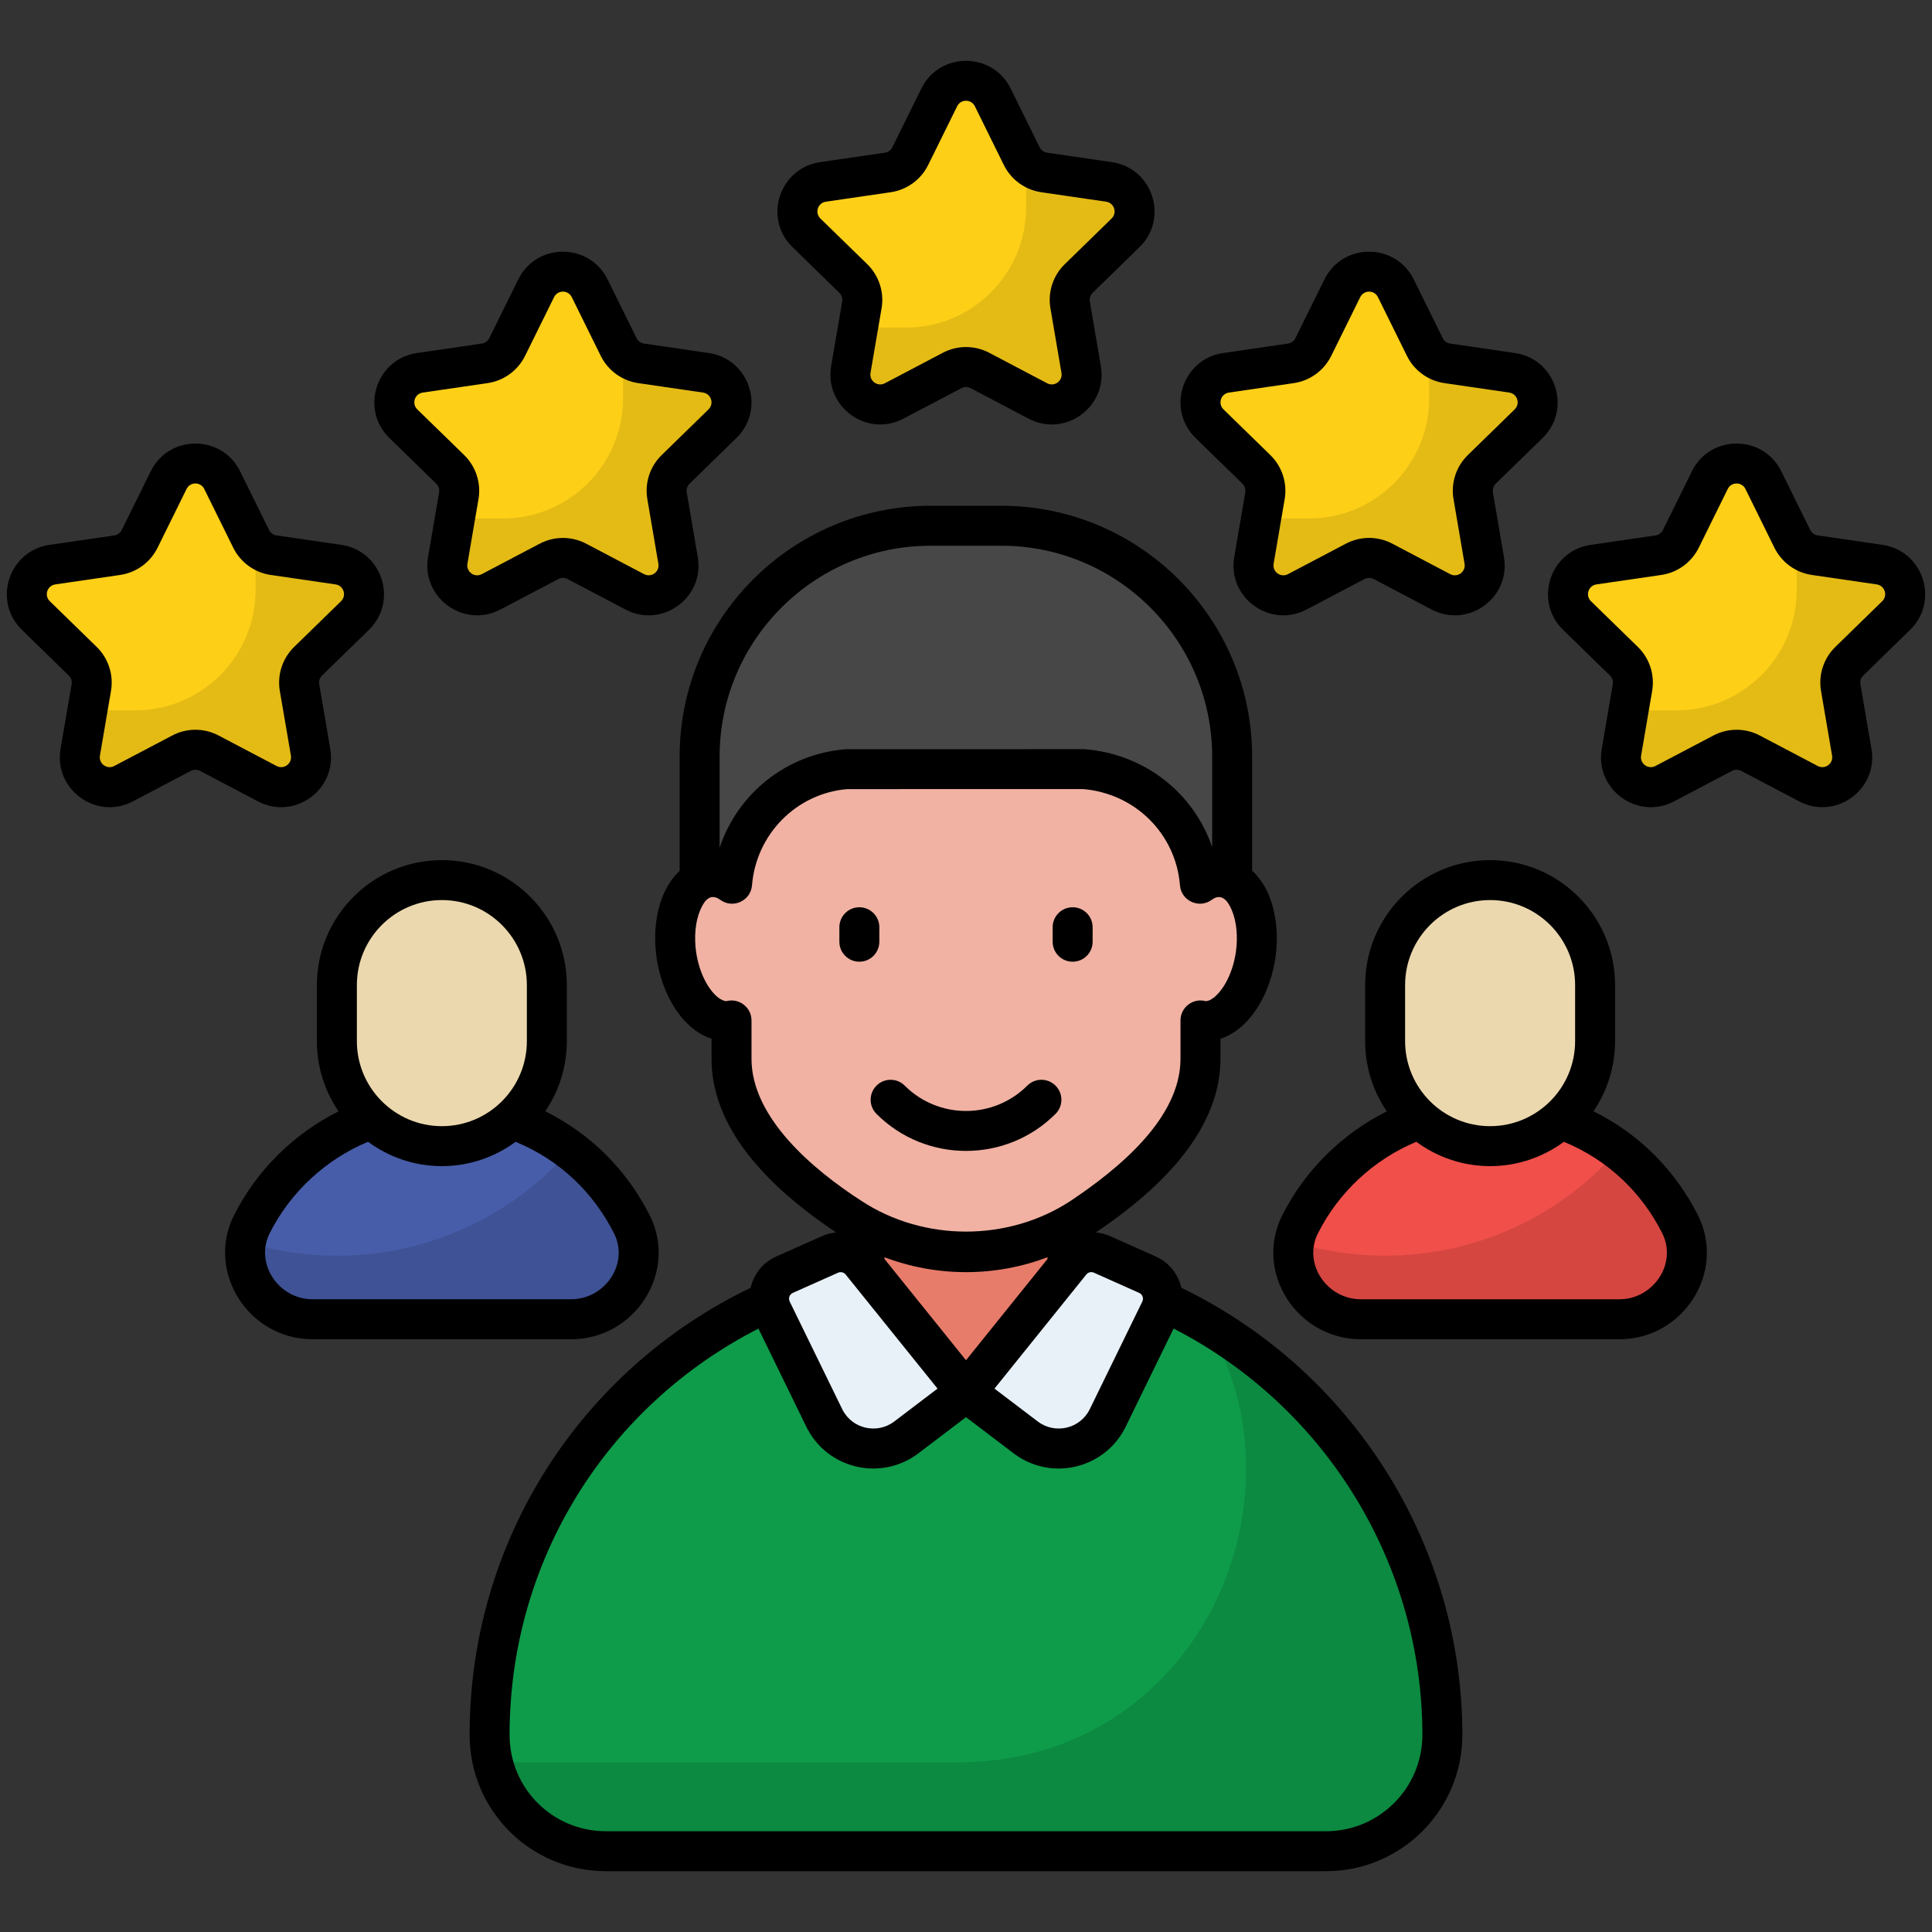 <svg width="94" height="94" viewBox="0 0 94 94" fill="none" xmlns="http://www.w3.org/2000/svg">
<rect x="0" y="0" width="94" height="94" fill="#333333" stroke="none"/>
<path d="M70.182 84.41C70.182 87.538 67.649 90.07 64.521 90.07H29.479C27.912 90.07 26.5 89.436 25.473 88.416C24.453 87.389 23.818 85.977 23.818 84.41C23.818 78.007 26.412 72.212 30.607 68.017C33.207 65.416 36.429 63.424 40.029 62.296C42.231 61.6 44.568 61.229 47 61.229C49.432 61.229 51.769 61.6 53.971 62.296C63.366 65.254 70.182 74.035 70.182 84.41Z" fill="#0E9C4A"/>
<path opacity="0.12" d="M70.18 84.408C70.18 87.532 67.646 90.066 64.521 90.066H29.479C27.917 90.066 26.504 89.435 25.474 88.404C24.726 87.657 24.186 86.693 23.953 85.612C24.335 85.704 24.742 85.746 25.158 85.746H46.564C58.372 85.746 63.857 72.824 58.671 64.389C65.56 68.403 70.18 75.865 70.18 84.408Z" fill="black"/>
<path d="M51.942 58.321V62.966C51.942 65.696 49.73 67.909 47 67.909C44.271 67.909 42.058 65.696 42.058 62.966V58.321H51.942Z" fill="#E77C6A"/>
<path d="M14.574 33.455L15.111 36.6C15.314 37.786 14.069 38.69 13.004 38.13L10.184 36.646C9.761 36.423 9.255 36.423 8.831 36.646L6.012 38.13C4.947 38.69 3.701 37.786 3.904 36.6L4.442 33.455C4.522 32.984 4.366 32.504 4.024 32.17L1.745 29.949C0.884 29.109 1.359 27.646 2.549 27.472L5.703 27.012C6.176 26.943 6.584 26.646 6.796 26.217L8.206 23.361C8.738 22.282 10.277 22.282 10.81 23.361L12.22 26.217C12.431 26.646 12.84 26.943 13.312 27.012L16.466 27.472C17.657 27.646 18.132 29.109 17.27 29.949L14.992 32.171C14.649 32.504 14.493 32.984 14.574 33.455Z" fill="#FDCF17"/>
<path opacity="0.1" d="M14.99 32.173C14.648 32.507 14.496 32.986 14.576 33.458L15.113 36.602C15.316 37.786 14.068 38.693 13 38.127L10.183 36.646C9.762 36.421 9.254 36.421 8.832 36.646L6.015 38.127C4.948 38.693 3.699 37.786 3.902 36.602L4.251 34.562H6.581C9.813 34.562 12.434 31.941 12.434 28.709V26.538C12.659 26.793 12.971 26.96 13.312 27.011L16.463 27.475C17.654 27.642 18.134 29.109 17.27 29.951L14.99 32.173Z" fill="black"/>
<path d="M32.454 24.121L32.992 27.265C33.195 28.452 31.949 29.356 30.884 28.795L28.064 27.312C27.641 27.089 27.135 27.089 26.712 27.312L23.892 28.795C22.827 29.356 21.582 28.452 21.785 27.265L22.322 24.121C22.403 23.65 22.247 23.17 21.904 22.836L19.625 20.614C18.764 19.774 19.239 18.311 20.43 18.138L23.584 17.677C24.056 17.608 24.465 17.311 24.676 16.883L26.086 14.027C26.619 12.947 28.158 12.947 28.691 14.027L30.1 16.883C30.311 17.311 30.72 17.608 31.193 17.677L34.347 18.138C35.537 18.311 36.012 19.774 35.151 20.614L32.872 22.836C32.53 23.17 32.374 23.65 32.454 24.121Z" fill="#FDCF17"/>
<path opacity="0.1" d="M32.87 22.839C32.529 23.173 32.376 23.652 32.456 24.124L32.994 27.268C33.197 28.452 31.948 29.359 30.881 28.793L28.063 27.312C27.642 27.087 27.134 27.087 26.713 27.312L23.895 28.793C22.828 29.359 21.579 28.452 21.782 27.268L22.131 25.228H24.462C27.693 25.228 30.314 22.607 30.314 19.375V17.204C30.539 17.459 30.851 17.625 31.193 17.676L34.344 18.141C35.535 18.308 36.014 19.775 35.15 20.617L32.87 22.839Z" fill="black"/>
<path d="M52.066 14.834L52.604 17.979C52.807 19.165 51.561 20.069 50.496 19.509L47.676 18.025C47.253 17.802 46.747 17.802 46.324 18.025L43.504 19.509C42.439 20.069 41.194 19.165 41.397 17.979L41.934 14.834C42.015 14.364 41.859 13.883 41.517 13.55L39.238 11.328C38.376 10.488 38.851 9.025 40.042 8.851L43.196 8.391C43.668 8.322 44.077 8.025 44.288 7.597L45.698 4.74C46.231 3.661 47.77 3.661 48.303 4.74L49.712 7.597C49.923 8.025 50.332 8.322 50.805 8.391L53.959 8.851C55.149 9.025 55.624 10.488 54.763 11.328L52.484 13.55C52.142 13.883 51.986 14.364 52.066 14.834Z" fill="#FDCF17"/>
<path opacity="0.1" d="M52.482 13.552C52.141 13.886 51.988 14.366 52.068 14.838L52.606 17.982C52.809 19.165 51.56 20.073 50.493 19.506L47.675 18.025C47.254 17.8 46.746 17.8 46.325 18.025L43.508 19.506C42.44 20.073 41.191 19.165 41.395 17.982L41.743 15.941H44.074C47.305 15.941 49.926 13.32 49.926 10.089V7.918C50.151 8.172 50.464 8.339 50.805 8.39L53.956 8.855C55.147 9.022 55.626 10.488 54.762 11.331L52.482 13.552Z" fill="black"/>
<path d="M71.678 24.121L72.216 27.265C72.418 28.452 71.173 29.356 70.108 28.795L67.288 27.312C66.865 27.089 66.359 27.089 65.936 27.312L63.116 28.795C62.051 29.356 60.806 28.452 61.008 27.265L61.546 24.121C61.627 23.65 61.47 23.17 61.128 22.836L58.849 20.614C57.988 19.774 58.463 18.311 59.654 18.138L62.807 17.677C63.28 17.608 63.689 17.311 63.9 16.883L65.31 14.027C65.843 12.947 67.382 12.947 67.914 14.027L69.324 16.883C69.535 17.311 69.944 17.608 70.417 17.677L73.57 18.138C74.761 18.311 75.236 19.774 74.375 20.614L72.096 22.836C71.754 23.17 71.597 23.65 71.678 24.121Z" fill="#FDCF17"/>
<path opacity="0.1" d="M72.094 22.839C71.753 23.173 71.6 23.652 71.68 24.124L72.218 27.268C72.421 28.452 71.172 29.359 70.105 28.793L67.287 27.312C66.866 27.087 66.358 27.087 65.936 27.312L63.119 28.793C62.052 29.359 60.803 28.452 61.006 27.268L61.355 25.228H63.686C66.917 25.228 69.538 22.607 69.538 19.375V17.204C69.763 17.459 70.075 17.625 70.417 17.676L73.568 18.141C74.759 18.308 75.238 19.775 74.374 20.617L72.094 22.839Z" fill="black"/>
<path d="M89.559 33.455L90.096 36.6C90.299 37.786 89.054 38.69 87.989 38.13L85.169 36.646C84.746 36.423 84.24 36.423 83.816 36.646L80.997 38.13C79.932 38.69 78.686 37.786 78.889 36.6L79.427 33.455C79.507 32.984 79.351 32.504 79.009 32.17L76.73 29.949C75.869 29.109 76.344 27.646 77.534 27.472L80.688 27.012C81.161 26.943 81.569 26.646 81.781 26.217L83.191 23.361C83.723 22.282 85.262 22.282 85.795 23.361L87.205 26.217C87.416 26.646 87.825 26.943 88.297 27.012L91.451 27.472C92.642 27.646 93.117 29.109 92.255 29.949L89.976 32.171C89.634 32.504 89.478 32.984 89.559 33.455Z" fill="#FDCF17"/>
<path opacity="0.1" d="M89.975 32.173C89.633 32.507 89.481 32.986 89.561 33.458L90.098 36.602C90.301 37.786 89.052 38.693 87.985 38.127L85.168 36.646C84.747 36.421 84.239 36.421 83.817 36.646L81 38.127C79.933 38.693 78.684 37.786 78.887 36.602L79.235 34.562H81.566C84.797 34.562 87.418 31.941 87.418 28.709V26.538C87.644 26.793 87.956 26.96 88.297 27.011L91.448 27.475C92.639 27.642 93.118 29.109 92.254 29.951L89.975 32.173Z" fill="black"/>
<path d="M66.213 64.19C63.834 64.19 62.189 61.692 63.255 59.566C64.952 56.179 68.454 53.855 72.5 53.855C76.546 53.855 80.048 56.179 81.746 59.566C82.811 61.692 81.166 64.19 78.787 64.19H66.213Z" fill="#F14F4A"/>
<path opacity="0.12" d="M78.787 64.193H66.215C64.157 64.193 62.646 62.319 62.974 60.439C64.369 60.863 65.852 61.096 67.391 61.096C71.916 61.096 75.977 59.106 78.732 55.948C79.997 56.898 81.029 58.136 81.747 59.564C82.813 61.691 81.166 64.193 78.787 64.193Z" fill="black"/>
<path d="M15.211 64.19C12.833 64.19 11.188 61.692 12.253 59.566C13.95 56.179 17.453 53.855 21.499 53.855C25.544 53.855 29.047 56.179 30.744 59.566C31.81 61.692 30.164 64.19 27.786 64.19H15.211Z" fill="#475DA9"/>
<path opacity="0.12" d="M27.785 64.193H15.213C13.156 64.193 11.645 62.319 11.973 60.439C13.367 60.863 14.851 61.096 16.389 61.096C20.915 61.096 24.976 59.106 27.731 55.948C28.995 56.898 30.028 58.136 30.745 59.564C31.812 61.691 30.164 64.193 27.785 64.193Z" fill="black"/>
<path d="M59.95 36.813V46.298H34.044V36.813C34.044 30.608 39.074 25.578 45.278 25.578H48.716C54.92 25.578 59.95 30.608 59.95 36.813Z" fill="#474747"/>
<path d="M61.088 46.488C60.794 48.411 59.619 49.845 58.47 49.667C58.444 49.667 58.417 49.658 58.408 49.649V51.519C58.408 54.663 55.54 57.316 52.708 59.204C52.664 59.213 52.646 59.231 52.61 59.249C50.91 60.362 48.959 60.923 47 60.923C45.041 60.923 43.09 60.362 41.389 59.249C41.345 59.231 41.327 59.213 41.292 59.204C38.442 57.316 35.592 54.663 35.592 51.519V49.649C35.574 49.658 35.548 49.667 35.53 49.667C34.381 49.845 33.205 48.411 32.911 46.488C32.627 44.564 33.339 42.854 34.488 42.685C34.88 42.632 35.263 42.739 35.619 42.997C35.859 40.023 38.246 37.663 41.22 37.422H52.762C55.745 37.662 58.14 40.023 58.381 42.997C58.728 42.739 59.12 42.632 59.512 42.685C60.661 42.854 61.373 44.564 61.088 46.488Z" fill="#F1B2A3"/>
<path d="M52.096 61.402L47.002 67.732L49.905 69.936C51.238 70.948 53.163 70.49 53.897 68.987L56.452 63.752C56.771 63.099 56.485 62.311 55.821 62.015L53.619 61.034C53.087 60.797 52.461 60.948 52.096 61.402Z" fill="#E8F1F8"/>
<path d="M41.904 61.402L46.999 67.732L44.095 69.936C42.763 70.948 40.837 70.49 40.103 68.987L37.548 63.752C37.229 63.099 37.516 62.311 38.18 62.015L40.381 61.034C40.913 60.797 41.539 60.948 41.904 61.402Z" fill="#E8F1F8"/>
<path d="M77.608 47.928V50.657C77.608 53.478 75.321 55.765 72.5 55.765C69.679 55.765 67.392 53.478 67.392 50.657V47.928C67.392 45.107 69.679 42.82 72.5 42.82C75.321 42.82 77.608 45.107 77.608 47.928Z" fill="#EBD8AE"/>
<path d="M26.606 47.928V50.657C26.606 53.478 24.319 55.765 21.498 55.765C18.677 55.765 16.391 53.478 16.391 50.657V47.928C16.391 45.107 18.677 42.82 21.498 42.82C24.32 42.82 26.606 45.107 26.606 47.928Z" fill="#EBD8AE"/>
<path d="M33.067 36.81V42.373C32.742 42.679 32.465 43.073 32.264 43.556C31.899 44.437 31.787 45.529 31.951 46.635C32.179 48.131 32.879 49.436 33.821 50.126C34.078 50.314 34.345 50.453 34.62 50.541V51.519C34.62 54.441 36.662 57.281 40.682 59.963C40.446 59.986 40.211 60.045 39.985 60.146L37.783 61.127C37.178 61.397 36.706 61.903 36.52 62.657C28.285 66.621 22.848 74.928 22.848 84.41C22.848 88.075 25.805 91.041 29.479 91.041H64.519C68.175 91.041 71.15 88.066 71.15 84.41C71.15 75.145 65.798 66.677 57.48 62.659C57.297 61.91 56.828 61.399 56.217 61.127L54.015 60.145C53.789 60.045 53.553 59.986 53.317 59.963C57.338 57.265 59.38 54.424 59.38 51.519V50.54C59.655 50.453 59.922 50.313 60.179 50.126C61.121 49.435 61.82 48.13 62.049 46.635C62.049 46.634 62.05 46.632 62.05 46.63C62.213 45.529 62.101 44.437 61.736 43.555C61.533 43.067 61.252 42.669 60.921 42.361V36.81C60.921 30.081 55.447 24.608 48.72 24.608H45.278C38.545 24.608 33.067 30.081 33.067 36.81ZM38.575 62.904L40.777 61.922C40.906 61.865 41.058 61.901 41.146 62.012L45.615 67.562L43.508 69.162C42.667 69.799 41.446 69.519 40.977 68.56L38.422 63.325C38.346 63.17 38.411 62.976 38.575 62.904ZM43.033 61.254V61.169C44.294 61.647 45.634 61.895 47 61.895C48.364 61.895 49.705 61.647 50.965 61.17V61.255L47 66.182L43.033 61.254ZM57.1 64.641C64.482 68.423 69.205 76.065 69.205 84.411C69.205 86.994 67.103 89.097 64.519 89.097H29.479C26.871 89.097 24.793 86.993 24.793 84.411C24.793 75.891 29.56 68.391 36.901 64.643L39.229 69.413C40.236 71.476 42.868 72.088 44.683 70.711L47 68.951L49.317 70.711C51.139 72.094 53.768 71.466 54.771 69.413L57.1 64.641ZM55.425 62.904C55.589 62.976 55.655 63.17 55.579 63.325L53.024 68.56C52.553 69.522 51.329 69.797 50.493 69.162L48.386 67.562L52.853 62.011C52.942 61.9 53.093 61.863 53.224 61.922L55.425 62.904ZM59.94 44.301C60.168 44.852 60.237 45.596 60.128 46.342C59.947 47.515 59.423 48.269 59.029 48.558C58.93 48.63 58.798 48.714 58.657 48.709C58.046 48.546 57.436 49.008 57.436 49.649V51.519C57.436 54.386 54.466 56.843 52.077 58.436C49.048 60.417 44.953 60.419 41.922 58.435C39.532 56.896 36.564 54.367 36.564 51.519V49.649C36.564 49.012 35.961 48.547 35.343 48.709C35.246 48.718 35.07 48.63 34.971 48.557C34.576 48.268 34.052 47.514 33.873 46.345C33.762 45.598 33.831 44.853 34.06 44.301C34.281 43.767 34.58 43.443 35.048 43.784C35.667 44.231 36.527 43.825 36.588 43.075C36.791 40.565 38.773 38.595 41.22 38.394L52.684 38.391C55.221 38.595 57.209 40.565 57.411 43.075C57.472 43.833 58.346 44.232 58.961 43.777C59.412 43.443 59.727 43.785 59.94 44.301ZM45.278 26.552H48.72C54.376 26.552 58.977 31.154 58.977 36.81V41.217C58.085 38.601 55.719 36.685 52.762 36.45L41.143 36.453C38.248 36.687 35.892 38.615 35.012 41.246V36.81C35.012 31.154 39.618 26.552 45.278 26.552Z" fill="black"/>
<path d="M1.066 30.645L3.345 32.866C3.458 32.977 3.51 33.136 3.484 33.291L2.946 36.435C2.607 38.411 4.688 39.926 6.465 38.99L9.286 37.506C9.425 37.432 9.591 37.433 9.731 37.506L12.551 38.99C14.329 39.924 16.408 38.416 16.069 36.435L15.532 33.292C15.505 33.136 15.556 32.977 15.67 32.867L17.949 30.645C19.384 29.246 18.597 26.801 16.607 26.51L13.453 26.049C13.296 26.027 13.161 25.928 13.091 25.787L11.681 22.93C10.792 21.129 8.221 21.13 7.333 22.931L5.923 25.788C5.853 25.93 5.718 26.027 5.563 26.05L2.409 26.51C0.423 26.8 -0.372 29.244 1.066 30.645ZM2.69 28.434L5.844 27.974C6.634 27.858 7.316 27.363 7.667 26.647L9.077 23.791C9.254 23.434 9.761 23.433 9.938 23.791L11.348 26.648C11.701 27.363 12.384 27.859 13.172 27.974L16.326 28.434C16.719 28.491 16.878 28.974 16.592 29.252L14.312 31.475C13.743 32.031 13.482 32.831 13.614 33.617C13.614 33.617 13.615 33.618 13.615 33.619L14.154 36.763C14.219 37.152 13.814 37.456 13.457 37.269L10.637 35.786C9.93 35.413 9.086 35.411 8.379 35.786L5.559 37.269C5.209 37.455 4.795 37.157 4.862 36.763L5.4 33.619C5.534 32.834 5.274 32.032 4.703 31.474L2.424 29.252C2.135 28.971 2.3 28.491 2.69 28.434Z" fill="black"/>
<path d="M34.487 17.176L31.334 16.716C31.177 16.693 31.042 16.595 30.972 16.453L29.562 13.597C28.675 11.798 26.104 11.793 25.215 13.597L23.805 16.453C23.734 16.595 23.599 16.693 23.443 16.716L20.289 17.176C18.302 17.466 17.509 19.909 18.946 21.311L21.226 23.533C21.339 23.643 21.39 23.802 21.365 23.957L20.826 27.103C20.489 29.074 22.565 30.593 24.345 29.656L27.165 28.173C27.303 28.099 27.471 28.099 27.612 28.172L30.431 29.655C32.205 30.59 34.291 29.083 33.949 27.102L33.412 23.957V23.956C33.385 23.801 33.438 23.643 33.551 23.532L35.829 21.311C37.266 19.911 36.474 17.466 34.487 17.176ZM34.472 19.919L32.193 22.141C31.621 22.698 31.361 23.5 31.496 24.285L32.033 27.43C32.1 27.819 31.692 28.121 31.337 27.935L28.518 26.451C27.81 26.081 26.969 26.079 26.259 26.452L23.439 27.935C23.086 28.122 22.676 27.82 22.742 27.43L23.281 24.283C23.414 23.498 23.153 22.696 22.583 22.14L20.304 19.919C20.019 19.641 20.174 19.157 20.57 19.1L23.725 18.64C24.513 18.524 25.194 18.029 25.548 17.313L26.958 14.457C27.134 14.1 27.641 14.099 27.819 14.457L29.228 17.312C29.58 18.027 30.261 18.524 31.052 18.64L34.206 19.1C34.599 19.157 34.758 19.639 34.472 19.919Z" fill="black"/>
<path d="M53.163 14.246L55.441 12.024C56.878 10.624 56.086 8.179 54.099 7.889L50.945 7.429C50.789 7.406 50.654 7.309 50.584 7.167L49.174 4.31C48.285 2.508 45.714 2.51 44.827 4.31L43.417 7.166C43.346 7.308 43.212 7.406 43.055 7.429L39.901 7.889C37.914 8.179 37.121 10.623 38.558 12.024L40.838 14.245C40.951 14.356 41.002 14.515 40.977 14.67L40.438 17.815C40.1 19.794 42.18 21.303 43.957 20.369L46.777 18.886C46.915 18.812 47.083 18.812 47.224 18.885L50.043 20.369C51.834 21.308 53.9 19.781 53.561 17.815L53.024 14.67V14.67C52.997 14.515 53.05 14.356 53.163 14.246ZM51.805 12.854C51.233 13.412 50.973 14.213 51.108 14.998L51.645 18.143C51.713 18.536 51.301 18.832 50.949 18.648L48.13 17.164C47.422 16.793 46.581 16.791 45.871 17.165L43.051 18.648C42.701 18.833 42.288 18.537 42.354 18.143L42.893 14.996C43.026 14.211 42.765 13.41 42.196 12.853L39.916 10.632C39.631 10.354 39.786 9.87 40.182 9.813L43.336 9.353C44.124 9.238 44.807 8.742 45.16 8.026L46.57 5.17C46.746 4.813 47.254 4.812 47.431 5.17L48.84 8.025C49.192 8.741 49.874 9.237 50.664 9.353L53.818 9.813C54.211 9.87 54.37 10.352 54.084 10.632L51.805 12.854Z" fill="black"/>
<path d="M72.775 23.532L75.053 21.311C76.49 19.911 75.698 17.466 73.711 17.176L70.559 16.716C70.401 16.693 70.266 16.595 70.196 16.453L68.786 13.597C67.899 11.798 65.328 11.793 64.438 13.597L63.028 16.453C62.958 16.595 62.822 16.693 62.667 16.716L59.513 17.176C57.518 17.467 56.738 19.915 58.171 21.311L60.45 23.533C60.563 23.643 60.614 23.802 60.588 23.957L60.051 27.102C59.711 29.078 61.792 30.591 63.569 29.656L66.388 28.173C66.527 28.099 66.695 28.099 66.836 28.172L69.655 29.656C71.432 30.59 73.514 29.082 73.173 27.102L72.636 23.957V23.957C72.609 23.801 72.662 23.643 72.775 23.532ZM71.417 22.141C70.845 22.698 70.585 23.5 70.72 24.285L71.257 27.43C71.324 27.819 70.916 28.122 70.56 27.935L67.741 26.451C67.031 26.079 66.189 26.079 65.483 26.452L62.663 27.935C62.309 28.122 61.9 27.819 61.967 27.43L62.505 24.283C62.638 23.498 62.377 22.696 61.807 22.141L59.529 19.918C59.242 19.639 59.402 19.157 59.794 19.1L62.949 18.64C63.736 18.525 64.418 18.029 64.771 17.313L66.181 14.457C66.358 14.101 66.865 14.1 67.043 14.457L68.452 17.312C68.804 18.028 69.486 18.524 70.276 18.64L73.43 19.1C73.822 19.157 73.982 19.639 73.695 19.919L71.417 22.141Z" fill="black"/>
<path d="M91.591 26.51L88.437 26.049C88.281 26.027 88.146 25.928 88.076 25.787L86.667 22.93C85.778 21.129 83.208 21.129 82.318 22.931L80.909 25.786C80.839 25.928 80.704 26.027 80.548 26.049L77.394 26.51C75.404 26.8 74.616 29.246 76.051 30.645L78.331 32.867C78.444 32.977 78.495 33.136 78.469 33.291L77.931 36.436C77.593 38.416 79.674 39.925 81.45 38.99L84.27 37.506C84.41 37.433 84.575 37.433 84.716 37.506L87.536 38.99C89.327 39.928 91.393 38.402 91.054 36.436L90.517 33.291V33.291C90.49 33.135 90.541 32.977 90.656 32.866L92.934 30.645C94.369 29.246 93.582 26.8 91.591 26.51ZM91.576 29.253L89.299 31.474C88.727 32.03 88.466 32.832 88.601 33.619L89.138 36.764C89.206 37.155 88.794 37.454 88.441 37.269L85.622 35.786C84.915 35.413 84.072 35.413 83.364 35.786L80.544 37.269C80.197 37.453 79.78 37.16 79.847 36.763L80.384 33.619C80.519 32.832 80.259 32.03 79.687 31.474L77.409 29.253C77.124 28.975 77.279 28.491 77.674 28.434L80.829 27.974C81.617 27.859 82.299 27.363 82.653 26.647L84.061 23.792C84.238 23.435 84.746 23.434 84.924 23.791L86.332 26.648C86.686 27.363 87.368 27.859 88.156 27.974L91.31 28.434C91.707 28.491 91.86 28.976 91.576 29.253Z" fill="black"/>
<path d="M11.382 59.135C10.008 61.883 12.091 65.16 15.207 65.16H27.788C30.906 65.16 32.998 61.879 31.611 59.131C30.534 57.002 28.835 55.217 26.529 54.068C27.191 53.095 27.579 51.92 27.579 50.657V47.928C27.579 44.576 24.851 41.848 21.499 41.848C18.146 41.848 15.418 44.576 15.418 47.928V50.657C15.418 51.922 15.808 53.098 16.472 54.072C14.3 55.157 12.483 56.941 11.382 59.135ZM17.363 47.928C17.363 45.648 19.218 43.792 21.498 43.792C23.779 43.792 25.634 45.648 25.634 47.928V50.657C25.634 52.938 23.779 54.793 21.498 54.793C19.218 54.793 17.363 52.938 17.363 50.657V47.928ZM17.907 55.552C18.915 56.294 20.154 56.737 21.498 56.737C22.841 56.737 24.08 56.294 25.087 55.554C27.261 56.451 28.88 58.039 29.875 60.008C30.619 61.482 29.437 63.215 27.787 63.215H15.207C13.555 63.215 12.385 61.479 13.12 60.006C14.128 57.998 15.857 56.405 17.907 55.552Z" fill="black"/>
<path d="M78.58 47.928C78.58 44.576 75.853 41.848 72.5 41.848C69.148 41.848 66.42 44.576 66.42 47.928V50.657C66.42 51.923 66.809 53.098 67.474 54.073C65.303 55.158 63.486 56.941 62.387 59.131C61 61.88 63.093 65.16 66.211 65.16H78.791C81.9 65.16 83.995 61.89 82.615 59.131C81.516 56.96 79.801 55.198 77.531 54.067C78.192 53.094 78.58 51.92 78.58 50.657V47.928ZM68.364 47.928C68.364 45.648 70.219 43.792 72.5 43.792C74.781 43.792 76.636 45.648 76.636 47.928V50.657C76.636 52.938 74.781 54.793 72.5 54.793C70.219 54.793 68.364 52.938 68.364 50.657V47.928ZM80.877 60.004C81.615 61.481 80.442 63.215 78.791 63.215H66.211C64.556 63.215 63.38 61.479 64.124 60.006C65.131 57.999 66.86 56.406 68.91 55.553C69.917 56.294 71.156 56.737 72.5 56.737C73.843 56.737 75.082 56.294 76.089 55.554C78.247 56.443 79.875 58.022 80.877 60.004Z" fill="black"/>
<path d="M42.783 45.819V45.114C42.783 44.577 42.348 44.142 41.811 44.142C41.274 44.142 40.839 44.577 40.839 45.114V45.819C40.839 46.356 41.274 46.791 41.811 46.791C42.348 46.791 42.783 46.356 42.783 45.819Z" fill="black"/>
<path d="M52.188 44.142C51.651 44.142 51.216 44.577 51.216 45.114V45.819C51.216 46.356 51.651 46.791 52.188 46.791C52.726 46.791 53.161 46.356 53.161 45.819V45.114C53.161 44.577 52.726 44.142 52.188 44.142Z" fill="black"/>
<path d="M49.981 52.821C48.337 54.464 45.662 54.464 44.019 52.821C43.639 52.441 43.024 52.441 42.645 52.821C42.265 53.201 42.265 53.816 42.645 54.196C45.046 56.597 48.953 56.597 51.356 54.196C51.736 53.816 51.736 53.2 51.356 52.821C50.976 52.441 50.361 52.441 49.981 52.821Z" fill="black"/>
</svg>
